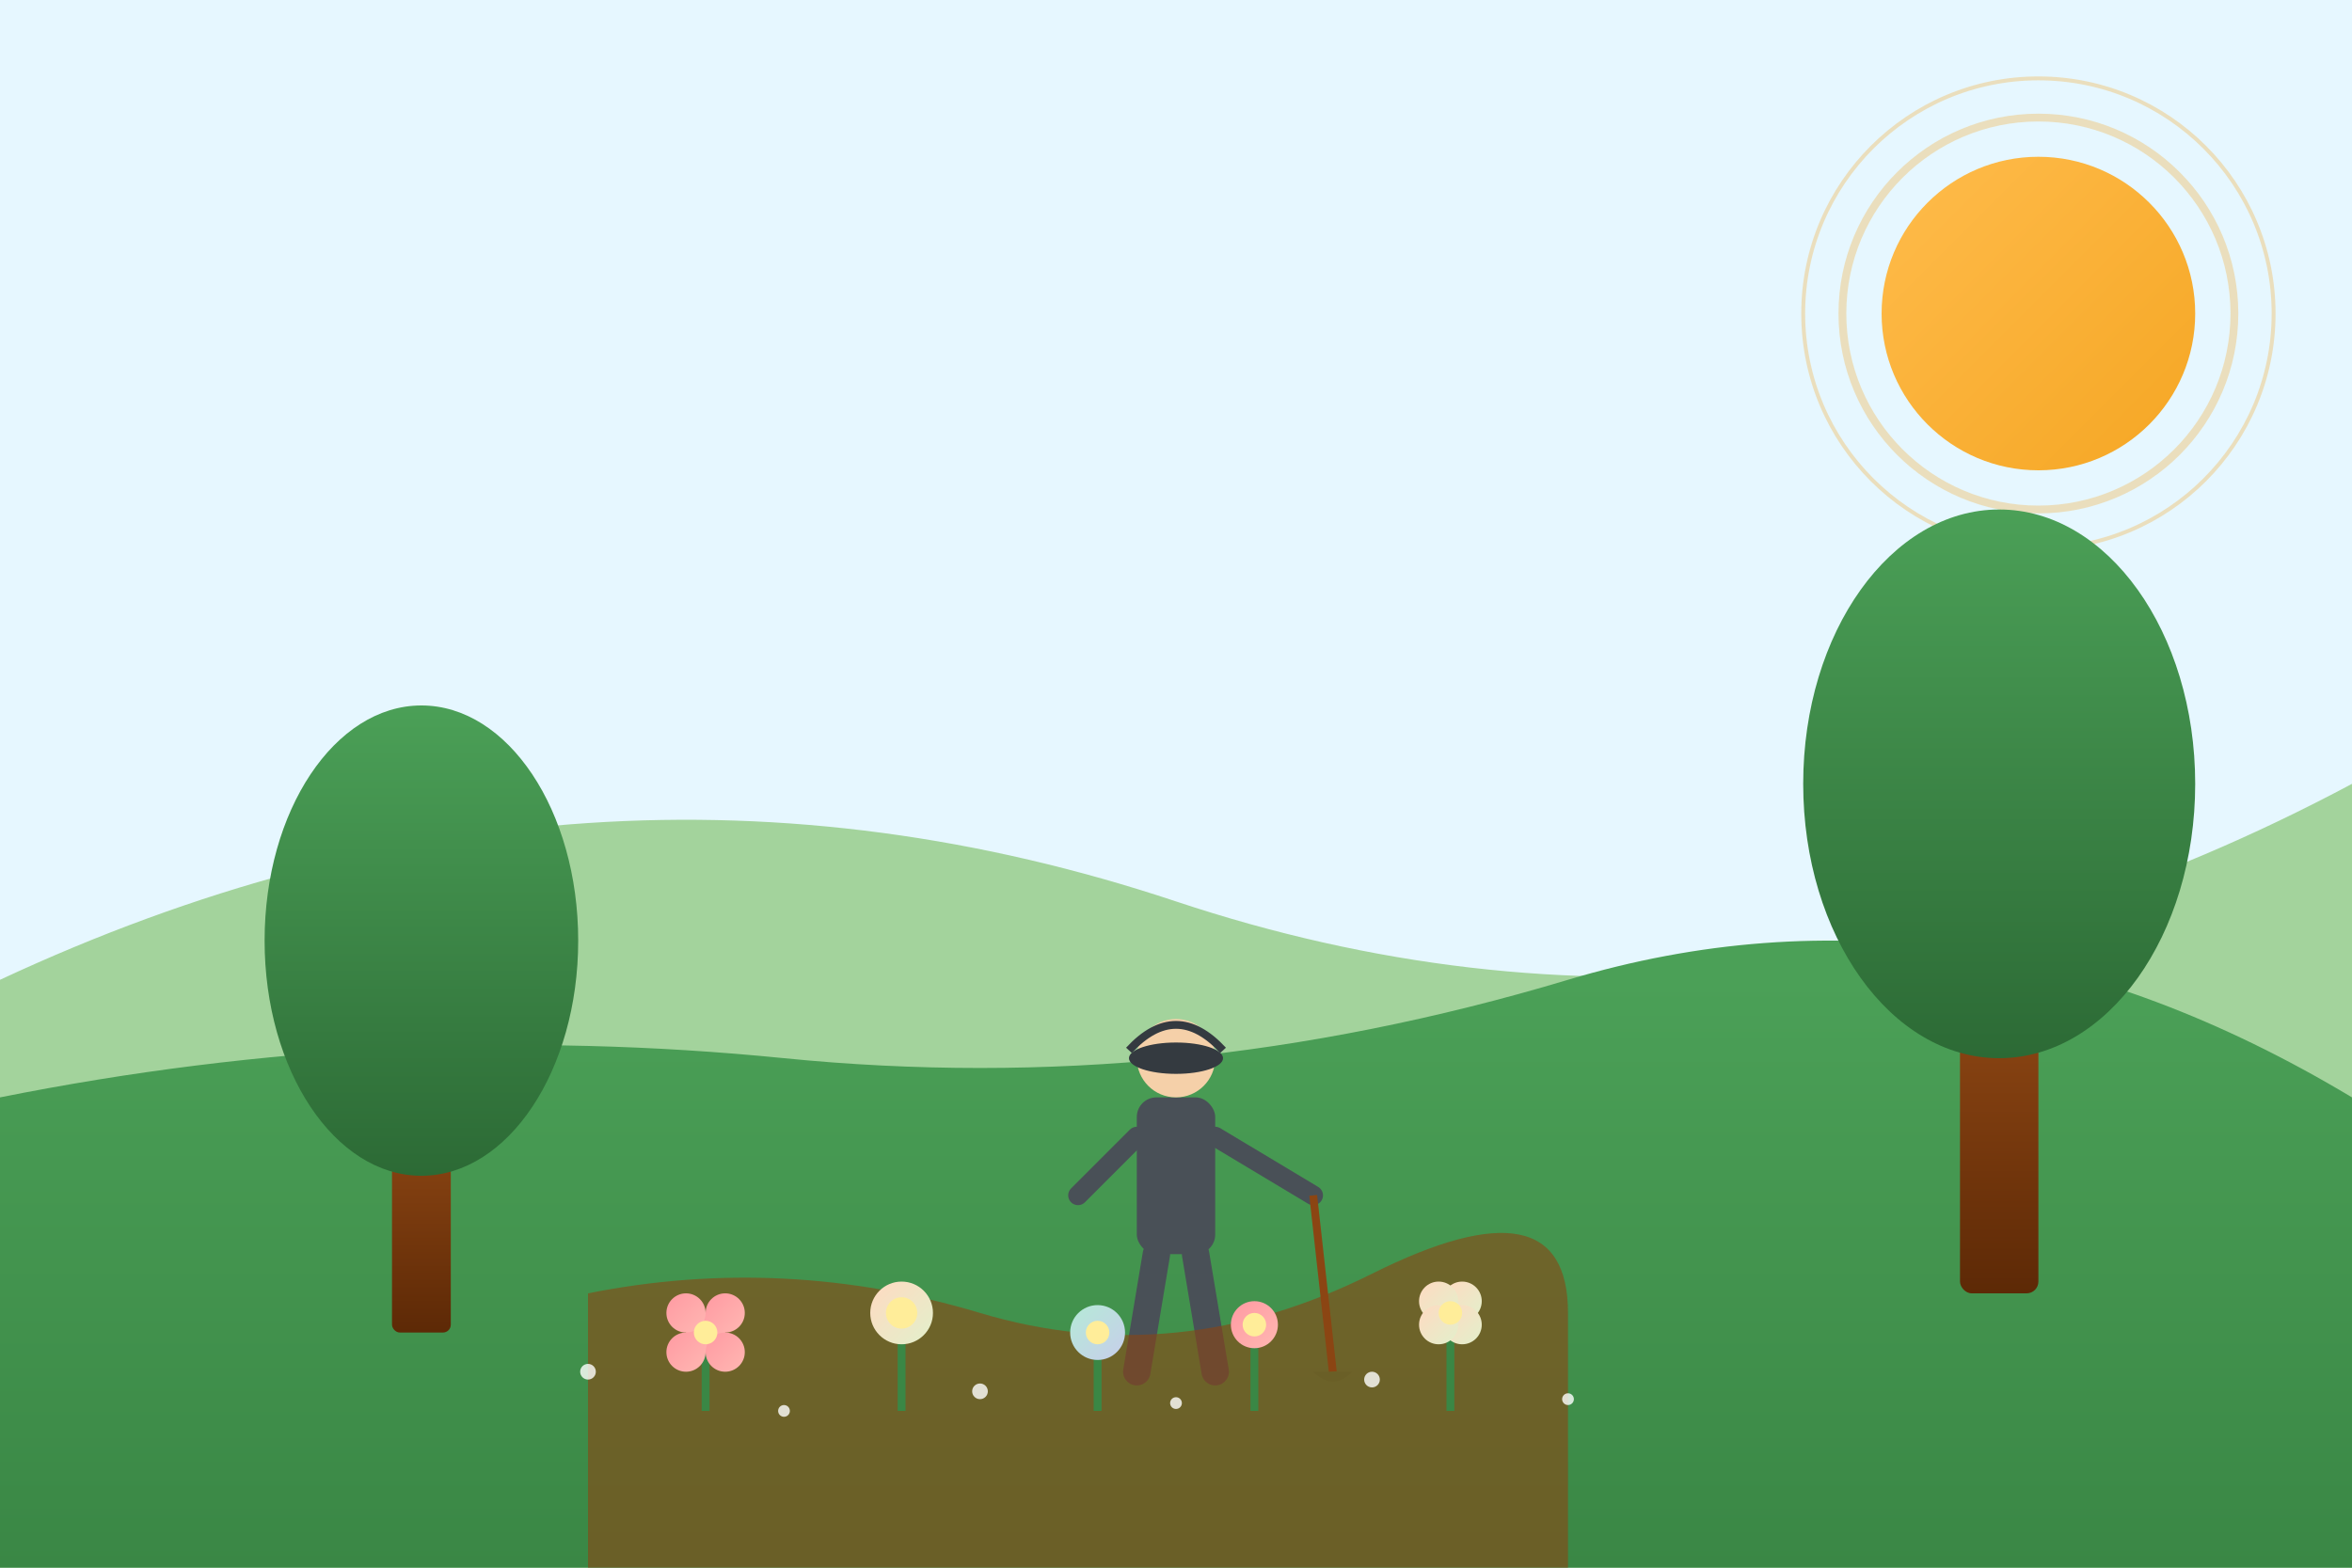 <svg xmlns="http://www.w3.org/2000/svg" width="600" height="400" viewBox="0 0 600 400">
  <defs>
    <!-- Gradients -->
    <linearGradient id="grass-gradient" x1="0%" y1="0%" x2="0%" y2="100%">
      <stop offset="0%" stop-color="#4ba057" />
      <stop offset="100%" stop-color="#3a8745" />
    </linearGradient>
    <linearGradient id="tree-gradient" x1="0%" y1="0%" x2="0%" y2="100%">
      <stop offset="0%" stop-color="#4ba057" />
      <stop offset="100%" stop-color="#2c6a35" />
    </linearGradient>
    <linearGradient id="trunk-gradient" x1="0%" y1="0%" x2="0%" y2="100%">
      <stop offset="0%" stop-color="#8B4513" />
      <stop offset="100%" stop-color="#5D2906" />
    </linearGradient>
    <linearGradient id="sun-gradient" x1="0%" y1="0%" x2="100%" y2="100%">
      <stop offset="0%" stop-color="#ffbc4c" />
      <stop offset="100%" stop-color="#f5a623" />
    </linearGradient>
    <linearGradient id="flower-gradient-1" x1="0%" y1="0%" x2="100%" y2="100%">
      <stop offset="0%" stop-color="#FF9AA2" />
      <stop offset="100%" stop-color="#FFB7B2" />
    </linearGradient>
    <linearGradient id="flower-gradient-2" x1="0%" y1="0%" x2="100%" y2="100%">
      <stop offset="0%" stop-color="#FFDAC1" />
      <stop offset="100%" stop-color="#E2F0CB" />
    </linearGradient>
    <linearGradient id="flower-gradient-3" x1="0%" y1="0%" x2="100%" y2="100%">
      <stop offset="0%" stop-color="#B5EAD7" />
      <stop offset="100%" stop-color="#C7CEEA" />
    </linearGradient>
  </defs>
  
  <!-- Sky background -->
  <rect width="600" height="400" fill="#E6F7FF" />
  
  <!-- Sun -->
  <circle cx="520" cy="80" r="40" fill="url(#sun-gradient)" />
  <g opacity="0.3">
    <circle cx="520" cy="80" r="50" fill="none" stroke="#f5a623" stroke-width="2" />
    <circle cx="520" cy="80" r="60" fill="none" stroke="#f5a623" stroke-width="1" />
  </g>
  
  <!-- Hills in the background -->
  <path d="M0,250 Q150,180 300,230 T600,200 V400 H0 Z" fill="#A3D39C" />
  
  <!-- Main grass area -->
  <path d="M0,280 Q100,260 200,270 T400,250 T600,280 V400 H0 Z" fill="url(#grass-gradient)" />
  
  <!-- Garden elements -->
  <!-- Tree 1 -->
  <rect x="100" y="290" width="15" height="50" rx="2" fill="url(#trunk-gradient)" />
  <ellipse cx="107.5" cy="240" rx="40" ry="60" fill="url(#tree-gradient)" />
  
  <!-- Tree 2 -->
  <rect x="500" y="260" width="20" height="70" rx="3" fill="url(#trunk-gradient)" />
  <ellipse cx="510" cy="200" rx="50" ry="70" fill="url(#tree-gradient)" />
  
  <!-- Gardener figure (simplified silhouette) -->
  <g transform="translate(300, 320)">
    <!-- Body -->
    <rect x="-10" y="-40" width="20" height="40" rx="5" fill="#495057" />
    <!-- Head -->
    <circle cx="0" cy="-50" r="10" fill="#F5D0A9" />
    <!-- Hat -->
    <path d="M-12,-52 Q0,-65 12,-52" fill="none" stroke="#343a40" stroke-width="2" />
    <ellipse cx="0" cy="-50" rx="12" ry="4" fill="#343a40" />
    <!-- Arms -->
    <line x1="-10" y1="-30" x2="-25" y2="-15" stroke="#495057" stroke-width="5" stroke-linecap="round" />
    <line x1="10" y1="-30" x2="35" y2="-15" stroke="#495057" stroke-width="5" stroke-linecap="round" />
    <!-- Legs -->
    <line x1="-5" y1="0" x2="-10" y2="30" stroke="#495057" stroke-width="7" stroke-linecap="round" />
    <line x1="5" y1="0" x2="10" y2="30" stroke="#495057" stroke-width="7" stroke-linecap="round" />
    <!-- Gardening Tool -->
    <line x1="35" y1="-15" x2="40" y2="30" stroke="#8B4513" stroke-width="2" />
    <path d="M35,30 Q40,35 45,30" fill="#3a8745" />
  </g>
  
  <!-- Flower bed -->
  <path d="M150,330 Q200,320 250,335 T350,325 T400,335 V400 H150 Z" fill="#8B4513" opacity="0.6" />
  
  <!-- Flowers -->
  <!-- Flower 1 -->
  <g transform="translate(180, 340)">
    <line x1="0" y1="0" x2="0" y2="20" stroke="#3a8745" stroke-width="2" />
    <circle cx="0" cy="0" r="5" fill="url(#flower-gradient-1)" />
    <circle cx="5" cy="-5" r="5" fill="url(#flower-gradient-1)" />
    <circle cx="-5" cy="-5" r="5" fill="url(#flower-gradient-1)" />
    <circle cx="5" cy="5" r="5" fill="url(#flower-gradient-1)" />
    <circle cx="-5" cy="5" r="5" fill="url(#flower-gradient-1)" />
    <circle cx="0" cy="0" r="3" fill="#FFED99" />
  </g>
  
  <!-- Flower 2 -->
  <g transform="translate(230, 335)">
    <line x1="0" y1="0" x2="0" y2="25" stroke="#3a8745" stroke-width="2" />
    <circle cx="0" cy="0" r="8" fill="url(#flower-gradient-2)" />
    <circle cx="0" cy="0" r="4" fill="#FFED99" />
  </g>
  
  <!-- Flower 3 -->
  <g transform="translate(280, 340)">
    <line x1="0" y1="0" x2="0" y2="20" stroke="#3a8745" stroke-width="2" />
    <circle cx="0" cy="0" r="7" fill="url(#flower-gradient-3)" />
    <circle cx="0" cy="0" r="3" fill="#FFED99" />
  </g>
  
  <!-- Flower 4 -->
  <g transform="translate(320, 338)">
    <line x1="0" y1="0" x2="0" y2="22" stroke="#3a8745" stroke-width="2" />
    <circle cx="0" cy="0" r="6" fill="url(#flower-gradient-1)" />
    <circle cx="0" cy="0" r="3" fill="#FFED99" />
  </g>
  
  <!-- Flower 5 -->
  <g transform="translate(370, 335)">
    <line x1="0" y1="0" x2="0" y2="25" stroke="#3a8745" stroke-width="2" />
    <circle cx="3" cy="-3" r="5" fill="url(#flower-gradient-2)" />
    <circle cx="-3" cy="-3" r="5" fill="url(#flower-gradient-2)" />
    <circle cx="3" cy="3" r="5" fill="url(#flower-gradient-2)" />
    <circle cx="-3" cy="3" r="5" fill="url(#flower-gradient-2)" />
    <circle cx="0" cy="0" r="3" fill="#FFED99" />
  </g>
  
  <!-- Small decorative elements -->
  <circle cx="150" cy="350" r="2" fill="#FFF" opacity="0.8" />
  <circle cx="200" cy="360" r="1.5" fill="#FFF" opacity="0.8" />
  <circle cx="250" cy="355" r="2" fill="#FFF" opacity="0.8" />
  <circle cx="300" cy="358" r="1.5" fill="#FFF" opacity="0.8" />
  <circle cx="350" cy="352" r="2" fill="#FFF" opacity="0.8" />
  <circle cx="400" cy="357" r="1.5" fill="#FFF" opacity="0.8" />
</svg>
